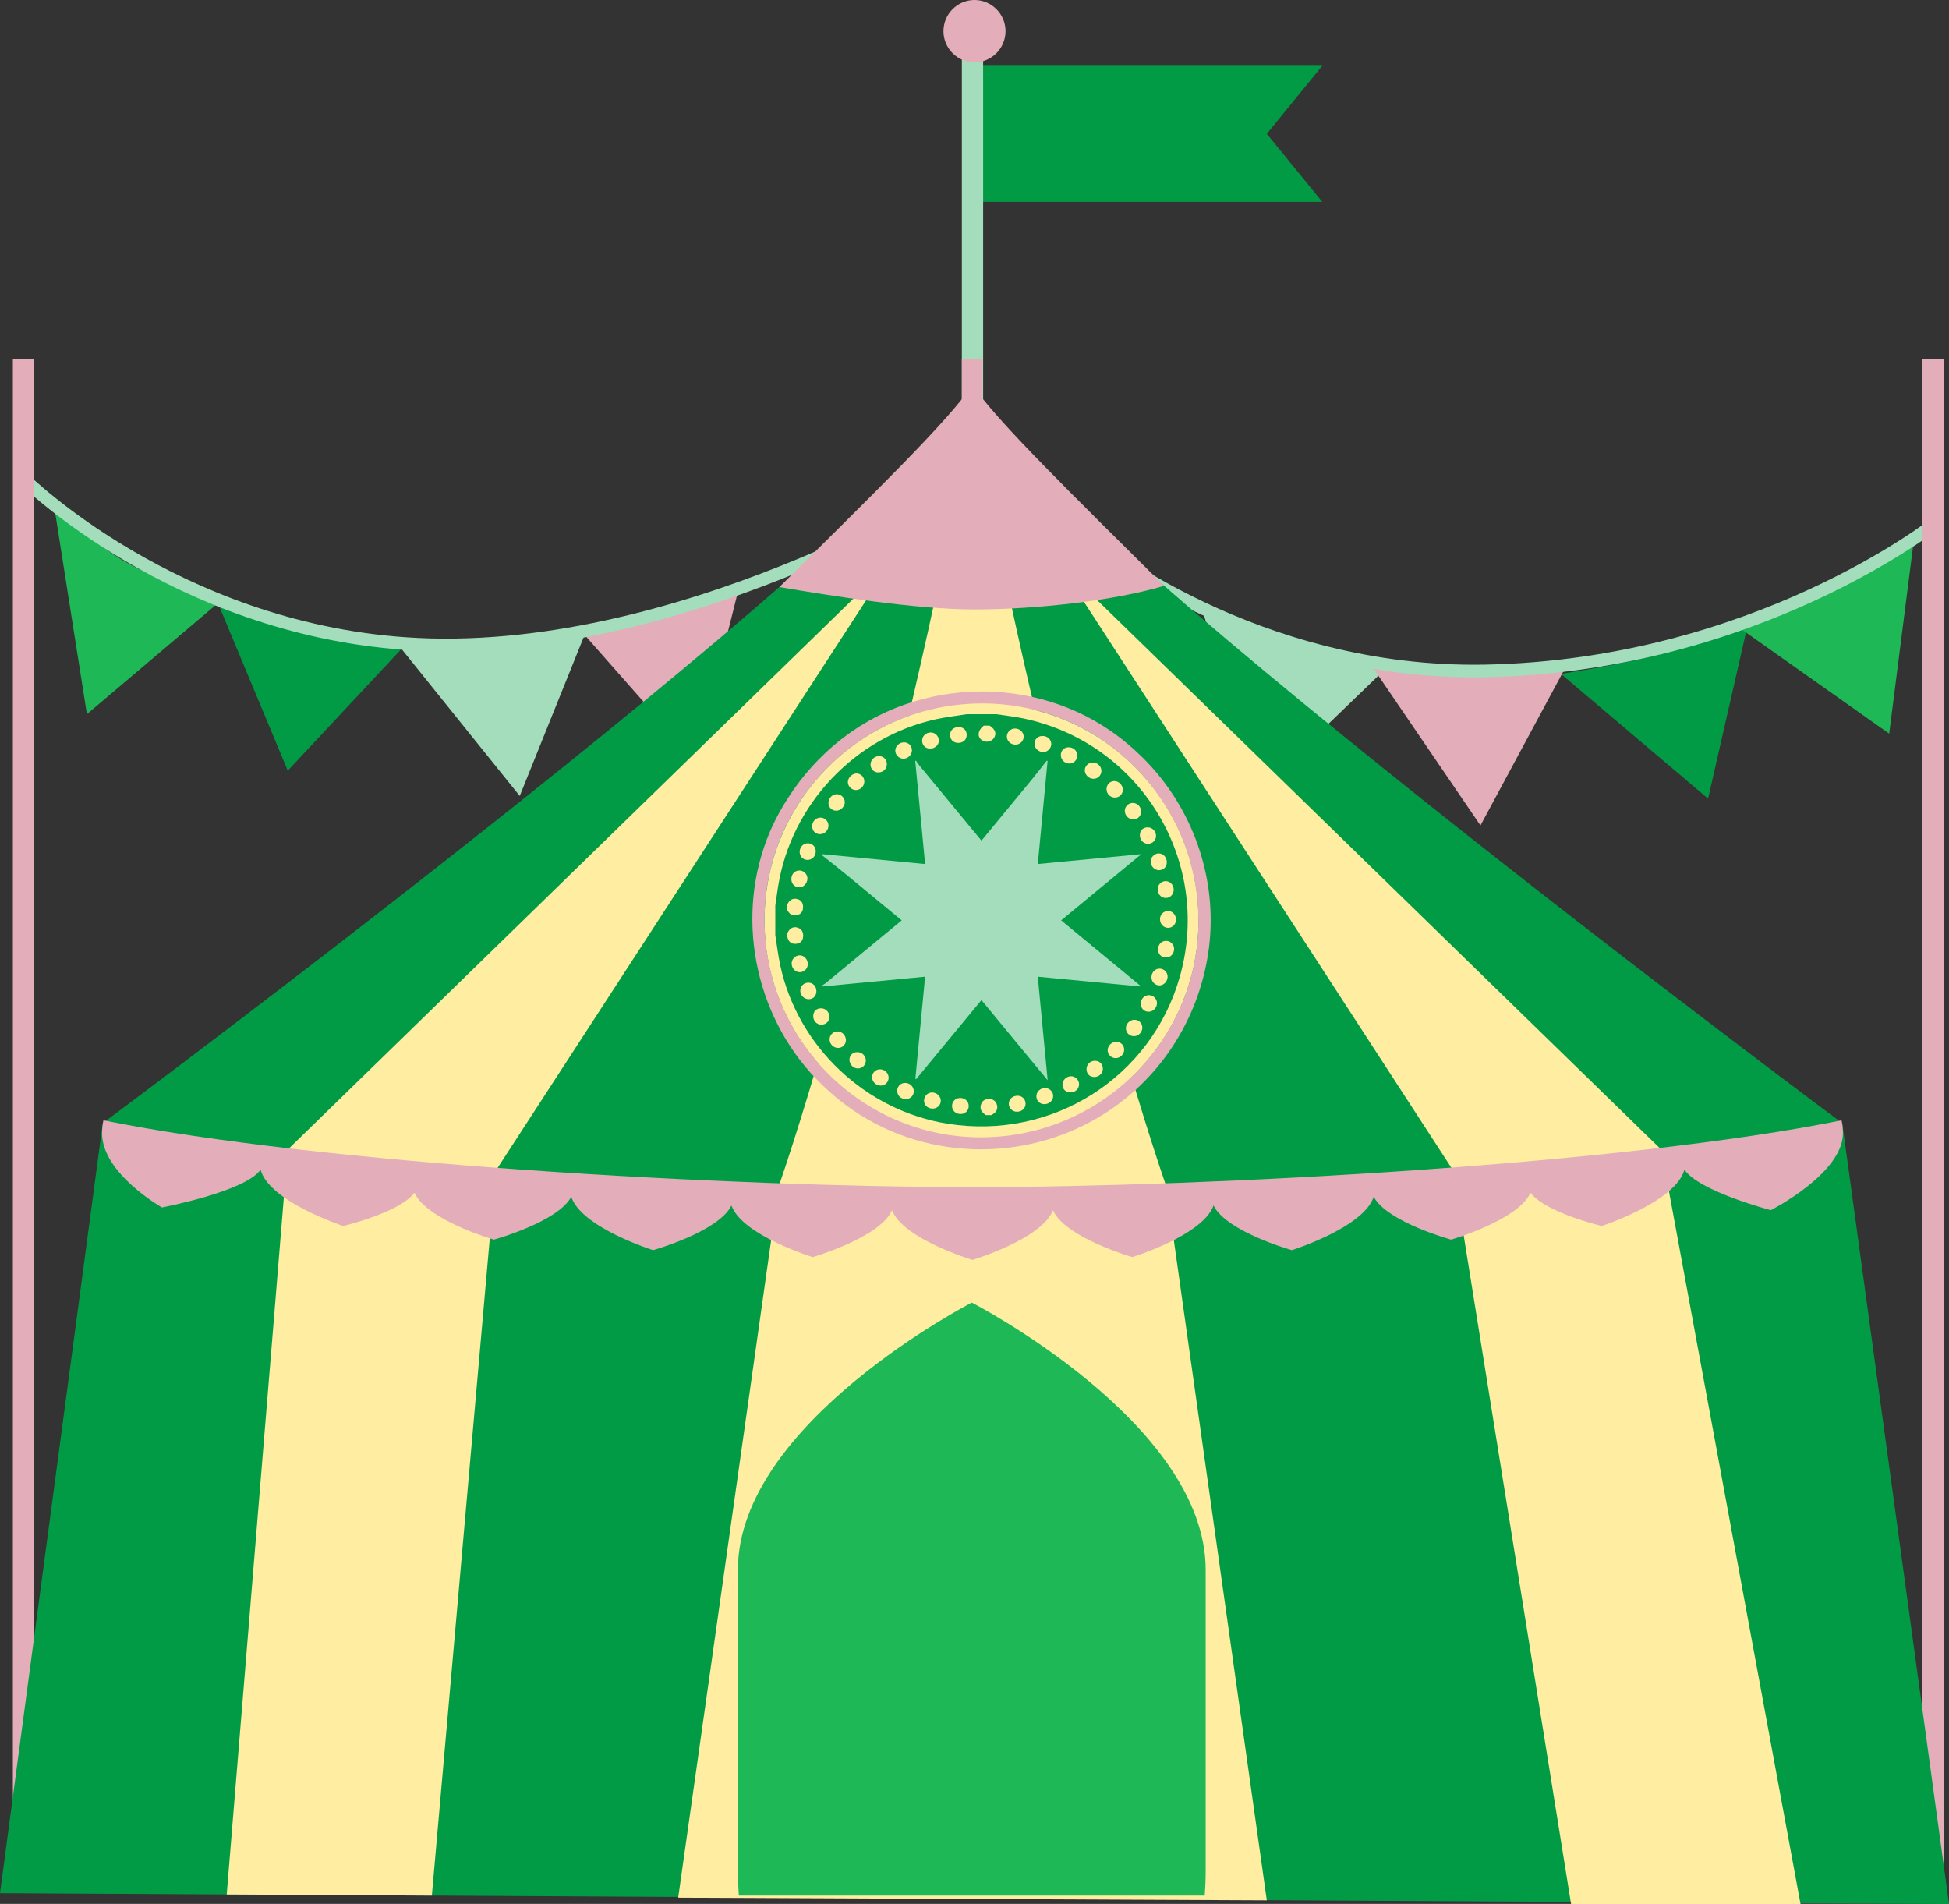 <?xml version="1.0" encoding="UTF-8" standalone="no"?><svg xmlns="http://www.w3.org/2000/svg" xmlns:xlink="http://www.w3.org/1999/xlink" fill="#000000" height="478.6" preserveAspectRatio="xMidYMid meet" version="1" viewBox="5.0 5.0 490.0 478.6" width="490" zoomAndPan="magnify"><rect x="5.0" y="5.0" width="490.0" height="478.6" fill="#333333" stroke="none"/><g id="change1_1"><path clip-rule="evenodd" d="M18.563,131.94l8.286,52.594l33.587-28.454 c0,0-15.495-4.987-23.952-9.863C28.029,141.342,18.563,131.94,18.563,131.94" fill="#1eb857" fill-rule="evenodd"/></g><g id="change2_4"><path clip-rule="evenodd" d="M59.569,156.098l17.778,42.627l29.193-31.239 c0,0-15.71-2.474-25.197-4.773C71.856,160.412,59.569,156.098,59.569,156.098" fill="#029b45" fill-rule="evenodd"/></g><g id="change3_4"><path clip-rule="evenodd" d="M105.264,167.287l30.403,37.801l16.308-40.48 c0,0-14.208,2.132-23.955,2.686C118.274,167.847,105.264,167.287,105.264,167.287" fill="#a3ddbb" fill-rule="evenodd"/></g><g id="change4_2"><path clip-rule="evenodd" d="M151.975,164.607l27.906,31.647l10.635-42.468 c0,0-7.034,2.82-16.391,5.598C164.767,162.164,151.975,164.607,151.975,164.607" fill="#e3aeba" fill-rule="evenodd"/></g><g id="change3_5"><path clip-rule="evenodd" d="M307.151,157.847l13.808,46.505l31.886-30.752 c0,0-13.619-3.654-22.847-6.834C320.77,163.583,307.151,157.847,307.151,157.847" fill="#a3ddbb" fill-rule="evenodd"/></g><g id="change4_4"><path clip-rule="evenodd" d="M349.877,172.421l27.328,40.082l20.992-39.009 c0,0-15.876,0.947-25.635,0.729C362.803,174.007,349.877,172.421,349.877,172.421" fill="#e3aeba" fill-rule="evenodd"/></g><g id="change2_2"><path clip-rule="evenodd" d="M397.42,174.391l37.007,31.366l9.859-43.188 c0,0-15.053,5.136-24.519,7.523C410.303,172.48,397.42,174.391,397.42,174.391" fill="#029b45" fill-rule="evenodd"/></g><g id="change1_2"><path clip-rule="evenodd" d="M442.519,162.981l37.442,26.448l6.058-47.514 c0,0-13.7,8.077-22.485,12.331C454.747,158.501,442.519,162.981,442.519,162.981" fill="#1eb857" fill-rule="evenodd"/></g><g fill="#a3ddbb" id="change3_2"><path d="M117.142,168.705c-3.448,0-6.892-0.113-10.332-0.351c-58.611-4.058-96.642-41.55-97.019-41.929l2.241-2.236 c0.369,0.37,37.609,37.033,94.996,41.006c67.274,4.669,138.241-39.407,138.949-39.854l1.687,2.681 C246.98,128.45,182.168,168.705,117.142,168.705z" fill="inherit"/><path d="M375.552,175.271c-57.168,0-97.009-32.844-97.411-33.181l2.034-2.427 c0.4,0.336,40.707,33.535,98.259,32.413c67.361-1.332,112.105-36.693,112.55-37.05l1.985,2.467 c-0.451,0.364-45.986,36.395-114.474,37.749C377.511,175.262,376.528,175.271,375.552,175.271z" fill="inherit"/></g><g clip-rule="evenodd" fill="#e3aeba" fill-rule="evenodd" id="change4_1"><path d="M8.236 95.255H13.589V478.001H8.236z" fill="inherit"/><path d="M488.315 95.255H493.667V478.001H488.315z" fill="inherit"/></g><g clip-rule="evenodd" fill="#029b45" fill-rule="evenodd" id="change2_1"><path d="M5,480.917l25.828-193.571c0,0,209.067-155.458,218.668-185.635 c9.601,30.176,218.668,185.635,218.668,185.635L495,483.631L5,480.917z" fill="inherit"/><path d="M252.176 21.535L337.433 21.535 323.487 38.639 337.433 55.743 252.039 55.743z" fill="inherit"/></g><g clip-rule="evenodd" fill="#ffeda1" fill-rule="evenodd" id="change5_3"><path d="M298.205,303.218c-17.825,0.633-34.464,0.955-48.709,0.955 c-14.243,0-30.884-0.322-48.709-0.955c19.179-55.94,46.551-170.743,48.709-201.508 C251.654,132.476,279.027,247.278,298.205,303.218" fill="inherit"/><path d="M228.961 146.333L129.634 299.304 77.347 293.997z" fill="inherit"/><path d="M271.05 146.333L370.375 299.304 422.662 293.997z" fill="inherit"/><path d="M77.347 293.997L61.999 481.232 113.573 481.519 129.634 299.304z" fill="inherit"/><path d="M422.662 293.997L457.672 483.631 399.986 483.631 370.375 299.304z" fill="inherit"/><path d="M200.788 303.218L175.504 482.042 323.489 482.714 298.206 303.218z" fill="inherit"/></g><g id="change3_1"><path clip-rule="evenodd" d="M246.82 13.446H252.172V126.68H246.82z" fill="#a3ddbb" fill-rule="evenodd"/></g><g id="change5_1"><path d="M306.321,236.378c0,30.13-24.426,54.556-54.558,54.556c-30.13,0-54.556-24.426-54.556-54.556 c0-30.132,24.426-54.558,54.556-54.558C281.896,181.82,306.321,206.246,306.321,236.378" fill="#ffeda1"/></g><g id="change2_3"><path d="M199.918,240.074v-7.42c0.236-1.612,0.451-3.228,0.709-4.836c3.294-20.614,19.348-37.604,39.768-42.032 c2.52-0.547,5.094-0.841,7.643-1.252h7.422c2.279,0.35,4.58,0.593,6.833,1.065c29.433,6.159,47.466,35.841,39.376,64.767 c-7.122,25.467-32.086,41.328-58.416,37.12c-20.661-3.303-37.645-19.323-42.081-39.759 C200.625,245.205,200.331,242.627,199.918,240.074" fill="#029b45"/></g><g fill="#ffeda1" id="change5_2"><path d="M300.665,236.149c0.018,1.154-0.88,2.097-1.991,2.091c-1.161-0.005-2.036-0.946-2.037-2.193 c-0.001-1.093,0.855-1.996,1.933-2.037C299.714,233.964,300.647,234.917,300.665,236.149" fill="inherit"/><path d="M252.829,285.324c-0.144-0.124-0.281-0.257-0.434-0.37c-0.845-0.636-1.078-1.476-0.713-2.437 c0.358-0.941,1.151-1.299,2.107-1.244c0.926,0.052,1.611,0.553,1.846,1.447c0.258,0.982-0.067,1.809-0.985,2.344 c-0.134,0.076-0.256,0.172-0.385,0.26H252.829z" fill="inherit"/><path d="M253.786,187.408c1.41,0.913,1.807,1.946,1.159,3.026c-0.589,0.987-1.884,1.31-2.919,0.728 c-1.427-0.806-1.279-2.521,0.323-3.754H253.786z" fill="inherit"/><path d="M202.794,232.655c0.105-0.207,0.202-0.418,0.316-0.618c0.517-0.916,1.318-1.28,2.32-1.035 c0.903,0.223,1.408,0.862,1.465,1.81c0.062,1.022-0.313,1.854-1.307,2.177c-0.942,0.305-1.821,0.093-2.407-0.819 c-0.123-0.19-0.258-0.372-0.388-0.558V232.655z" fill="inherit"/><path d="M202.794,239.836c0.094-0.16,0.193-0.319,0.28-0.486c0.536-1.045,1.428-1.494,2.459-1.156 c1.063,0.347,1.468,1.175,1.387,2.236c-0.079,1.041-0.643,1.709-1.71,1.819c-1.152,0.121-1.908-0.394-2.208-1.537 c-0.037-0.14-0.138-0.265-0.208-0.396V239.836z" fill="inherit"/><path d="M281.906,198.817c-0.021,1.099-0.891,1.952-1.991,1.954c-1.197,0.002-2.24-1.051-2.184-2.208 c0.055-1.076,0.96-1.905,2.06-1.884C280.968,196.702,281.929,197.673,281.906,198.817" fill="inherit"/><path d="M296.145,243.583c0.04-1.243,0.96-2.132,2.137-2.065c1.067,0.06,1.929,0.993,1.899,2.061 c-0.033,1.263-0.916,2.15-2.104,2.115C296.904,245.659,296.106,244.787,296.145,243.583" fill="inherit"/><path d="M208.083,247.348c0.004,1.148-0.913,2.07-2.036,2.047c-1.135-0.023-2.036-1.026-2.013-2.242 c0.019-1.068,0.923-1.976,1.991-1.996C207.153,245.135,208.08,246.122,208.083,247.348" fill="inherit"/><path d="M300.082,228.643c0.018,1.154-0.881,2.095-1.991,2.091c-1.162-0.006-2.037-0.947-2.038-2.195 c-0.001-1.093,0.855-1.995,1.934-2.037C299.131,226.457,300.064,227.411,300.082,228.643" fill="inherit"/><path d="M234.736,279.317c-0.003,1.097-0.86,1.958-1.965,1.972c-1.284,0.017-2.237-0.906-2.205-2.133 c0.03-1.098,0.906-1.939,2.003-1.928C233.77,277.24,234.739,278.177,234.736,279.317" fill="inherit"/><path d="M269.776,280.536c-0.014,1.134-0.997,2.034-2.223,2.03c-1.125-0.005-1.976-0.832-1.992-1.939 c-0.02-1.193,1.006-2.145,2.262-2.103C268.912,278.561,269.788,279.464,269.776,280.536" fill="inherit"/><path d="M239.462,283.683c-1.268-0.018-2.177-0.889-2.15-2.062c0.023-1.075,0.923-1.981,1.981-1.992 c1.181-0.013,2.214,0.933,2.234,2.045C241.548,282.798,240.623,283.698,239.462,283.683" fill="inherit"/><path d="M232.068,195.721c-1.115-0.033-2.032-1.017-1.977-2.121c0.055-1.117,1.108-2.035,2.277-1.983 c1.109,0.048,1.923,0.924,1.898,2.038C234.243,194.793,233.22,195.754,232.068,195.721" fill="inherit"/><path d="M248.546,283.035c0.006,1.141-0.895,2.015-2.065,2.007c-1.197-0.011-2.095-0.838-2.127-1.965 c-0.035-1.147,0.83-2.035,2.004-2.061C247.601,280.99,248.54,281.857,248.546,283.035" fill="inherit"/><path d="M241.045,191.126c0.017,1.129-0.966,2.054-2.188,2.062c-1.13,0.009-1.986-0.8-2.024-1.909 c-0.041-1.207,0.951-2.169,2.218-2.151C240.102,189.146,241.028,190.075,241.045,191.126" fill="inherit"/><path d="M222.3,201.418c0.02,1.163-0.914,2.146-2.071,2.181c-1.109,0.033-2.076-0.916-2.065-2.026 c0.012-1.08,1.09-2.143,2.168-2.138C221.409,199.438,222.282,200.319,222.3,201.418" fill="inherit"/><path d="M285.28,205.496c-1.166-0.008-2.09-0.957-2.085-2.142c0.007-1.109,0.845-1.985,1.927-2.011 c1.148-0.028,2.213,1.062,2.176,2.227C287.264,204.667,286.388,205.502,285.28,205.496" fill="inherit"/><path d="M262.839,282.383c0.033,1.176-0.868,2.062-2.126,2.088c-1.146,0.024-2.086-0.874-2.089-1.998 c-0.003-1.104,0.893-1.97,2.088-2.021C261.887,280.401,262.809,281.238,262.839,282.383" fill="inherit"/><path d="M292.192,263.281c0.026,1.158-0.924,2.175-2.059,2.2c-1.15,0.027-2.067-0.859-2.068-1.999 c-0.001-1.128,0.998-2.129,2.125-2.134C291.299,261.344,292.167,262.183,292.192,263.281" fill="inherit"/><path d="M203.957,225.919c0.039-1.262,0.94-2.15,2.119-2.091c1.064,0.052,1.954,1.005,1.921,2.059 c-0.039,1.211-0.994,2.195-2.103,2.168C204.756,228.024,203.919,227.101,203.957,225.919" fill="inherit"/><path d="M274.109,279.615c-1.144-0.001-1.973-0.795-1.996-1.911c-0.024-1.135,0.938-2.113,2.113-2.149 c1.105-0.034,2.072,0.914,2.06,2.021C276.274,278.739,275.34,279.616,274.109,279.615" fill="inherit"/><path d="M287.632,268.925c-0.032,1.142-1.047,2.101-2.188,2.069c-1.104-0.031-1.968-0.903-1.966-1.983 c0.003-1.17,1.065-2.167,2.26-2.12C286.834,266.935,287.662,267.823,287.632,268.925" fill="inherit"/><path d="M291.813,257.28c0.023-1.229,0.932-2.146,2.093-2.118c1.071,0.025,1.963,0.93,1.969,1.994 c0.007,1.213-1.025,2.233-2.205,2.179C292.572,259.281,291.791,258.418,291.813,257.28" fill="inherit"/><path d="M262.36,190.176c0.009,1.109-0.939,2.033-2.07,2.016c-1.186-0.018-2.105-0.858-2.148-1.966 c-0.044-1.109,0.885-2.076,2.008-2.09C261.354,188.118,262.351,189.038,262.36,190.176" fill="inherit"/><path d="M267.31,194.058c-1.167,0.024-2.195-0.922-2.227-2.045c-0.027-1.105,0.795-1.965,1.922-2.007 c1.28-0.047,2.31,0.873,2.297,2.055C269.291,193.109,268.365,194.037,267.31,194.058" fill="inherit"/><path d="M210.089,219.037c-0.033,1.234-0.934,2.145-2.101,2.125c-1.142-0.023-2.006-0.961-1.943-2.109 c0.067-1.224,1.005-2.117,2.167-2.063C209.312,217.042,210.118,217.921,210.089,219.037" fill="inherit"/><path d="M298.352,221.724c0.008,1.198-0.844,2.056-2.013,2.028c-1.128-0.027-2.064-1.049-2.04-2.225 c0.021-1.05,0.956-1.98,2.003-1.992C297.433,219.523,298.343,220.496,298.352,221.724" fill="inherit"/><path d="M209.46,260.366c0.029-1.156,0.812-1.903,1.984-1.893c1.16,0.01,2.087,0.967,2.079,2.146 c-0.009,1.156-0.896,1.993-2.078,1.959C210.282,262.543,209.429,261.594,209.46,260.366" fill="inherit"/><path d="M211.289,210.536c1.099,0.01,1.97,0.872,1.993,1.966c0.025,1.222-0.979,2.232-2.181,2.195 c-1.12-0.035-1.918-0.875-1.912-2.014C209.196,211.485,210.134,210.525,211.289,210.536" fill="inherit"/><path d="M293.583,212.986c1.156,0.02,2.069,0.983,2.054,2.168c-0.014,1.138-0.946,2.008-2.094,1.958 c-1.152-0.051-2.009-1.03-1.966-2.248C291.616,213.724,292.424,212.968,293.583,212.986" fill="inherit"/><path d="M222.679,271.597c-0.008,1.104-0.853,1.968-1.947,1.991c-1.184,0.026-2.197-1.004-2.171-2.202 c0.024-1.125,0.854-1.909,2.004-1.899C221.743,269.495,222.688,270.438,222.679,271.597" fill="inherit"/><path d="M275.841,194.89c0.015,1.099-0.824,2-1.904,2.047c-1.209,0.051-2.24-0.934-2.23-2.133 c0.008-1.134,0.815-1.944,1.948-1.952C274.88,192.842,275.824,193.724,275.841,194.89" fill="inherit"/><path d="M225.878,199.174c-1.126,0.021-1.975-0.779-2.015-1.896c-0.044-1.204,0.943-2.21,2.161-2.204 c1.094,0.005,1.926,0.85,1.943,1.975C227.984,198.242,227.09,199.153,225.878,199.174" fill="inherit"/><path d="M226.404,277.9c-1.178-0.013-2.15-0.963-2.15-2.104c-0.002-1.146,0.921-2.03,2.069-1.988 c1.167,0.042,2.116,1.026,2.083,2.163C228.377,277.067,227.5,277.91,226.404,277.9" fill="inherit"/><path d="M282.273,273.701c-0.024,1.148-0.999,2.063-2.181,2.044c-1.193-0.018-1.975-0.864-1.924-2.085 c0.048-1.167,1.03-2.047,2.224-1.993C281.507,271.716,282.295,272.568,282.273,273.701" fill="inherit"/><path d="M217.67,266.391c0.022,1.124-0.779,1.992-1.886,2.042c-1.135,0.051-2.16-0.894-2.214-2.037 c-0.054-1.151,0.815-2.094,1.95-2.118C216.636,264.254,217.646,265.247,217.67,266.391" fill="inherit"/><path d="M245.922,191.751c-1.195,0.008-2.061-0.826-2.061-1.983c0.002-1.157,0.839-1.964,2.067-1.996 c1.227-0.031,2.086,0.751,2.11,1.919C248.063,190.904,247.2,191.745,245.922,191.751" fill="inherit"/><path d="M298.547,250.558c-0.031,1.197-1.006,2.19-2.112,2.158c-1.116-0.035-1.997-1.002-1.947-2.14 c0.054-1.233,0.994-2.139,2.153-2.076C297.719,248.56,298.577,249.484,298.547,250.558" fill="inherit"/><path d="M291.886,208.975c0.011,1.124-0.798,1.972-1.91,2.007c-1.185,0.037-2.213-0.991-2.188-2.187 c0.021-1.066,0.926-1.949,1.998-1.951C290.941,206.841,291.876,207.79,291.886,208.975" fill="inherit"/><path d="M210.252,254.139c0.022,1.161-0.733,1.992-1.853,2.04c-1.199,0.051-2.211-0.945-2.205-2.168 c0.007-1.062,0.903-1.965,1.975-1.989C209.359,251.997,210.229,252.88,210.252,254.139" fill="inherit"/><path d="M217.392,206.677c-0.015,1.109-1.049,2.123-2.156,2.117c-1.163-0.006-1.982-0.884-1.945-2.082 c0.035-1.104,0.975-2.047,2.053-2.064C216.471,204.631,217.407,205.559,217.392,206.677" fill="inherit"/></g><g id="change3_3"><path d="M268.139,196.255h0.239c-0.816,8.592-1.634,17.187-2.465,25.943c8.685-0.829,17.178-1.641,26.039-2.486 c-6.886,5.685-13.481,11.13-20.165,16.649c6.693,5.525,13.287,10.969,19.881,16.412c-0.031,0.067-0.062,0.134-0.092,0.199 c-8.5-0.811-16.998-1.622-25.669-2.45c0.829,8.671,1.64,17.168,2.489,26.044c-5.681-6.88-11.124-13.473-16.649-20.163 c-5.523,6.688-10.974,13.288-16.426,19.888c-0.062-0.044-0.124-0.088-0.186-0.133c0.812-8.507,1.623-17.012,2.445-25.634 c-1.7,0.16-3.166,0.297-4.631,0.437c-7.104,0.677-14.206,1.354-21.311,2.031c0-0.08,0-0.16,0-0.24 c0.296-0.185,0.617-0.342,0.883-0.562c4.704-3.873,9.401-7.756,14.099-11.635c1.674-1.382,3.349-2.763,5.083-4.193 c-4.751-3.925-9.378-7.761-14.022-11.575c-1.994-1.635-4.028-3.223-6.043-4.832v-0.24c8.586,0.824,17.172,1.646,25.947,2.487 c-0.841-8.777-1.663-17.362-2.486-25.948h0.24c0.139,0.234,0.25,0.491,0.421,0.699c4.305,5.223,8.616,10.445,12.927,15.664 c1.001,1.212,2.008,2.42,3.066,3.696c4.319-5.234,8.558-10.356,12.775-15.493C265.761,199.322,266.938,197.777,268.139,196.255" fill="#a3ddbb"/></g><g><g id="change4_3"><path d="M247.657,178.979c12.752-0.923,25.686,2.297,36.392,9.641c2.968,2.037,5.737,4.357,8.292,6.89 c12.506,12.412,18.831,30.266,16.596,47.802c-1.893,14.845-9.4,28.53-21.078,37.929c-17.645,14.203-42.415,16.726-62.548,6.342 c-5.66-2.92-10.769-6.83-15.175-11.422c-15.603-16.264-20.443-41.229-11.583-62.038c0.683-1.604,1.446-3.174,2.286-4.701 c7.22-13.123,18.617-23.114,32.938-27.743C238.298,180.218,242.965,179.317,247.657,178.979 M197.217,236.253 c-0.003,30.088,24.368,54.616,54.299,54.65c30.164,0.031,54.745-24.346,54.772-54.32c0.028-30.166-24.355-54.744-54.317-54.751 C221.72,181.824,197.221,206.175,197.217,236.253" fill="#e3aeba"/></g><g id="change1_3"><path clip-rule="evenodd" d="M307.883,481.519c0.15-2.049,0.237-4.12,0.237-6.215v-75.672 c0-36.953-58.803-67.188-58.803-67.188s-58.802,30.235-58.802,67.188v75.672c0,2.095,0.086,4.166,0.238,6.215H307.883z" fill="#1eb857" fill-rule="evenodd"/></g></g><g clip-rule="evenodd" fill="#e3aeba" fill-rule="evenodd" id="change4_5"><path d="M249.999,20.665c4.299,0,7.804-3.518,7.804-7.833 c0-4.315-3.505-7.833-7.804-7.833c-4.296,0-7.803,3.518-7.803,7.833C242.196,17.146,245.703,20.665,249.999,20.665" fill="inherit"/><path d="M31.001,286.628c-0.222,1.062-0.341,2.157-0.341,3.274 c0,10.105,15.061,18.632,15.061,18.632s21.098-4.023,24.785-9.505c2.189,8.11,20.793,14.155,20.793,14.155 s14.106-3.323,17.911-8.346c3.062,6.889,19.948,11.783,19.948,11.783s16.124-4.427,19.467-10.785 c2.488,7.741,20.578,13.427,20.578,13.427s16.467-4.632,19.691-11.23c2.658,7.512,20.426,12.98,20.426,12.98 s16.872-4.885,19.94-11.765c2.84,7.248,20.236,12.469,20.236,12.469s17.396-5.221,20.236-12.469 c3.068,6.88,19.939,11.765,19.939,11.765s17.77-5.469,20.427-12.98c3.225,6.599,19.691,11.23,19.691,11.23 s18.09-5.686,20.576-13.427c3.345,6.358,19.468,10.785,19.468,10.785s16.886-4.895,19.948-11.783 c3.804,5.022,17.911,8.346,17.911,8.346s18.605-6.045,20.795-14.155c3.686,5.481,21.72,10.183,21.72,10.183 s18.124-9.204,18.124-19.31c0-1.117-0.116-2.212-0.341-3.274c-54.167,11.005-157.967,16.792-218.495,16.792 C188.969,303.42,85.17,297.633,31.001,286.628" fill="inherit"/><path d="M200.951,152.579c22.669-22.523,42.79-42.006,48.545-50.869 c5.272,8.299,25.52,28.033,48.188,50.556c-13.143,3.906-33.006,5.943-47.686,5.943S213.945,154.775,200.951,152.579" fill="inherit"/><path d="M246.82 95.255H252.039V106.626H246.82z" fill="inherit"/></g></svg>